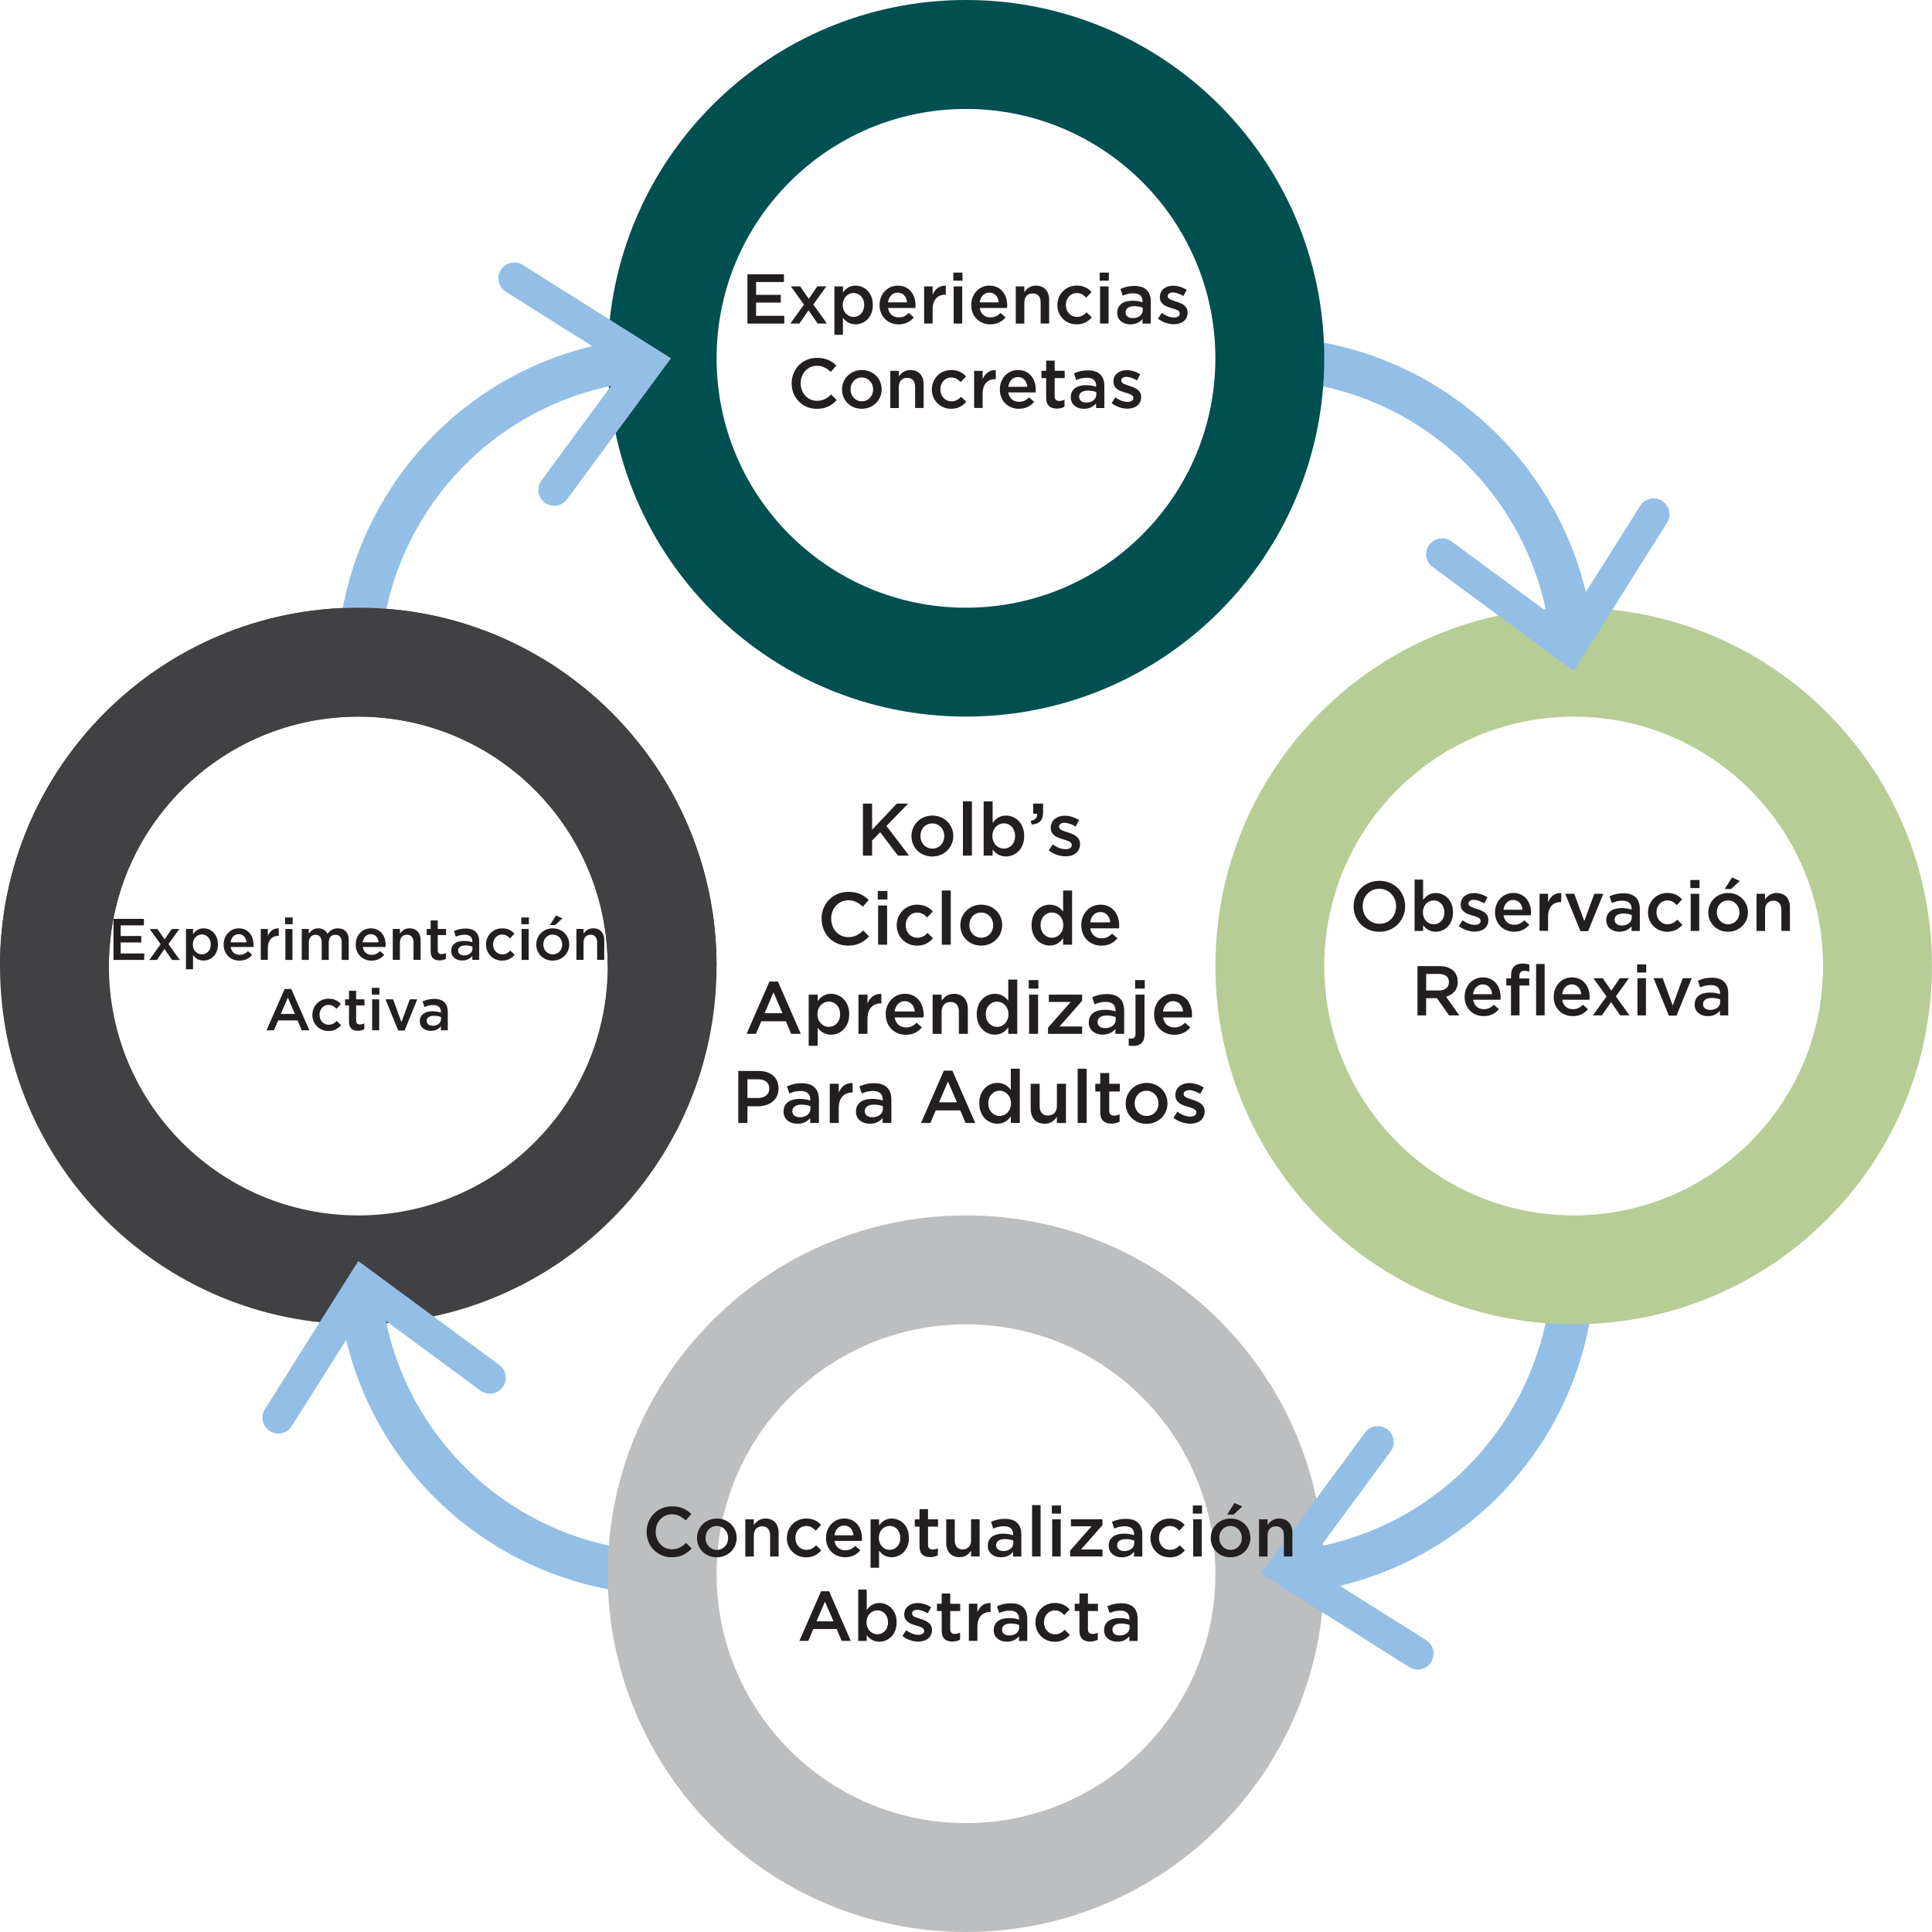 <svg viewBox="0 0 494.27 494.27" xmlns="http://www.w3.org/2000/svg"><path d="m91.66 155.47c-50.62 0-91.66 41.04-91.66 91.66s41.04 91.67 91.66 91.67 91.66-41.04 91.66-91.67-41.04-91.66-91.66-91.66zm0 155.47c-35.24 0-63.8-28.57-63.8-63.8s28.57-63.8 63.8-63.8 63.8 28.57 63.8 63.8-28.57 63.8-63.8 63.8z" fill="#414042"/><path d="m171.67 408.1c-43.71 0-80.24-32.71-84.99-76.08l10.93-1.2c4.13 37.79 35.97 66.28 74.06 66.28z" fill="#93bfe6"/><path d="m69.03 366.13c1.9 1.2 4.42.63 5.62-1.27l19.22-30.51 29.03 21.4c1.81 1.34 4.36.95 5.7-.86 1.33-1.81.95-4.36-.86-5.69l-36.08-26.59-23.89 37.91c-1.2 1.9-.63 4.42 1.27 5.62z" fill="#93bfe6"/><path d="m247.13 310.94c-50.63 0-91.66 41.04-91.66 91.66s41.04 91.67 91.66 91.67 91.66-41.04 91.66-91.67-41.04-91.66-91.66-91.66zm0 155.47c-35.24 0-63.8-28.57-63.8-63.8s28.57-63.8 63.8-63.8 63.8 28.57 63.8 63.8-28.57 63.8-63.8 63.8z" fill="#bcbec0"/><path d="m332.02 407.59-1.2-10.94c37.79-4.13 66.28-35.97 66.28-74.05h11c0 43.71-32.71 80.24-76.08 84.99z" fill="#93bfe6"/><path d="m366.13 425.23c1.2-1.9.63-4.42-1.27-5.62l-30.51-19.22 21.4-29.03c1.34-1.81.95-4.36-.86-5.7-1.81-1.33-4.36-.95-5.69.86l-26.59 36.08 37.91 23.89c1.9 1.2 4.42.63 5.62-1.27z" fill="#93bfe6"/><path d="m402.6 155.47c-50.63 0-91.66 41.04-91.66 91.66s41.04 91.67 91.66 91.67 91.66-41.04 91.66-91.67-41.04-91.66-91.66-91.66zm0 155.47c-35.24 0-63.8-28.57-63.8-63.8s28.57-63.8 63.8-63.8 63.8 28.57 63.8 63.8-28.57 63.8-63.8 63.8z" fill="#b6cd95"/><path d="m396.66 163.45c-4.13-37.79-35.97-66.28-74.05-66.28v-11c43.71 0 80.24 32.71 84.99 76.08z" fill="#93bfe6"/><path d="m425.23 128.14c-1.9-1.2-4.42-.63-5.62 1.27l-19.22 30.51-29.03-21.4c-1.81-1.34-4.36-.95-5.7.86-1.33 1.81-.95 4.36.86 5.69l36.08 26.59 23.89-37.91c1.2-1.9.63-4.42-1.27-5.62z" fill="#93bfe6"/><path d="m247.13 0c-50.63 0-91.66 41.04-91.66 91.66s41.04 91.67 91.66 91.67 91.66-41.04 91.66-91.67-41.03-91.66-91.66-91.66zm0 155.47c-35.24 0-63.8-28.57-63.8-63.8s28.57-63.8 63.8-63.8 63.8 28.57 63.8 63.8-28.57 63.8-63.8 63.8z" fill="#004f51"/><path d="m97.17 171.67h-11c0-43.71 32.71-80.24 76.08-84.99l1.2 10.93c-37.79 4.13-66.28 35.97-66.28 74.06z" fill="#93bfe6"/><path d="m128.14 69.03c-1.2 1.9-.63 4.42 1.27 5.62l30.51 19.22-21.4 29.03c-1.34 1.81-.95 4.36.86 5.7 1.81 1.33 4.36.95 5.69-.86l26.59-36.08-37.91-23.89c-1.9-1.2-4.42-.63-5.62 1.27z" fill="#93bfe6"/><path d="m91.66 183.33c35.24 0 63.8 28.57 63.8 63.8h27.86c0-50.63-41.04-91.66-91.66-91.66s-91.66 41.04-91.66 91.66h27.86c0-35.24 28.57-63.8 63.8-63.8z" fill="#414042"/><g fill="#231f20"><path d="m220.77 205.59h2.34v6.69l6.33-6.69h2.89l-5.55 5.72 5.79 7.58h-2.85l-4.54-5.98-2.07 2.13v3.86h-2.34v-13.3z"/><path d="m233.18 213.93v-.04c0-2.87 2.28-5.24 5.36-5.24s5.34 2.34 5.34 5.21v.04c0 2.85-2.28 5.22-5.38 5.22s-5.32-2.34-5.32-5.19zm8.4 0v-.04c0-1.77-1.27-3.23-3.08-3.23s-3.02 1.44-3.02 3.19v.04c0 1.75 1.27 3.21 3.06 3.21s3.04-1.44 3.04-3.17z"/><path d="m246.35 205.02h2.3v13.87h-2.3z"/><path d="m253.95 217.33v1.56h-2.3v-13.87h2.3v5.51c.74-1.04 1.79-1.88 3.42-1.88 2.36 0 4.65 1.86 4.65 5.21v.04c0 3.32-2.28 5.21-4.65 5.21-1.67 0-2.72-.84-3.42-1.77zm5.74-3.44v-.04c0-1.94-1.31-3.21-2.87-3.21s-2.93 1.29-2.93 3.21v.04c0 1.92 1.37 3.21 2.93 3.21s2.87-1.23 2.87-3.21z"/><path d="m263.69 209.98c1.16-.21 1.71-.8 1.63-1.79h-.99v-2.6h2.53v2.22c0 2.11-1.01 3-2.92 3.15l-.25-.99z"/><path d="m268.31 217.58 1.03-1.56c1.1.82 2.26 1.23 3.29 1.23s1.56-.42 1.56-1.08v-.04c0-.78-1.06-1.04-2.24-1.41-1.48-.42-3.13-1.03-3.13-2.94v-.04c0-1.9 1.58-3.06 3.57-3.06 1.25 0 2.62.44 3.69 1.14l-.91 1.63c-.97-.59-2-.95-2.83-.95-.89 0-1.41.42-1.41.99v.04c0 .74 1.08 1.04 2.26 1.42 1.46.46 3.12 1.12 3.12 2.93v.04c0 2.11-1.63 3.15-3.72 3.15-1.42 0-3-.51-4.25-1.5z"/><path d="m210.18 235.08v-.04c0-3.78 2.83-6.88 6.86-6.88 2.45 0 3.93.85 5.21 2.07l-1.5 1.73c-1.06-.99-2.2-1.65-3.72-1.65-2.53 0-4.39 2.09-4.39 4.69v.04c0 2.6 1.84 4.71 4.39 4.71 1.63 0 2.68-.65 3.82-1.71l1.5 1.52c-1.39 1.44-2.91 2.36-5.4 2.36-3.88 0-6.76-3.02-6.76-6.84z"/><path d="m224.56 227.94h2.47v2.18h-2.47zm.09 3.72h2.3v10.03h-2.3z"/><path d="m229.41 236.73v-.04c0-2.85 2.2-5.24 5.22-5.24 1.88 0 3.06.7 4.01 1.73l-1.44 1.54c-.7-.74-1.44-1.25-2.58-1.25-1.67 0-2.91 1.44-2.91 3.19v.04c0 1.79 1.23 3.21 3 3.21 1.08 0 1.88-.49 2.6-1.23l1.39 1.37c-.99 1.1-2.15 1.88-4.1 1.88-2.98 0-5.19-2.34-5.19-5.19z"/><path d="m240.94 227.82h2.3v13.87h-2.3z"/><path d="m245.69 236.73v-.04c0-2.87 2.28-5.24 5.36-5.24s5.34 2.34 5.34 5.21v.04c0 2.85-2.28 5.22-5.38 5.22s-5.32-2.34-5.32-5.19zm8.4 0v-.04c0-1.77-1.27-3.23-3.08-3.23s-3.02 1.44-3.02 3.19v.04c0 1.75 1.27 3.21 3.06 3.21s3.04-1.44 3.04-3.17z"/><path d="m263.91 236.7v-.04c0-3.32 2.26-5.21 4.65-5.21 1.65 0 2.7.82 3.42 1.77v-5.4h2.3v13.87h-2.3v-1.67c-.74 1.04-1.79 1.88-3.42 1.88-2.36 0-4.65-1.88-4.65-5.21zm8.11 0v-.04c0-1.94-1.37-3.21-2.91-3.21s-2.89 1.22-2.89 3.21v.04c0 1.94 1.33 3.21 2.89 3.21s2.91-1.29 2.91-3.21z"/><path d="m276.62 236.71v-.04c0-2.87 2.03-5.22 4.9-5.22 3.19 0 4.81 2.51 4.81 5.4 0 .21-.02.42-.04.65h-7.37c.25 1.63 1.41 2.55 2.89 2.55 1.12 0 1.92-.42 2.72-1.2l1.35 1.2c-.95 1.14-2.26 1.88-4.1 1.88-2.91 0-5.15-2.11-5.15-5.21zm7.43-.74c-.15-1.48-1.03-2.64-2.54-2.64-1.41 0-2.39 1.08-2.6 2.64h5.15z"/><path d="m196.85 251.1h2.17l5.85 13.39h-2.47l-1.35-3.21h-6.29l-1.37 3.21h-2.39zm3.34 8.11-2.3-5.32-2.28 5.32z"/><path d="m206.89 254.46h2.3v1.67c.74-1.04 1.79-1.88 3.42-1.88 2.36 0 4.65 1.86 4.65 5.21v.04c0 3.32-2.28 5.21-4.65 5.21-1.67 0-2.72-.84-3.42-1.77v4.6h-2.3v-13.07zm8.04 5.03v-.04c0-1.94-1.31-3.21-2.87-3.21s-2.93 1.29-2.93 3.21v.04c0 1.92 1.37 3.21 2.93 3.21s2.87-1.23 2.87-3.21z"/><path d="m219.63 254.46h2.3v2.26c.63-1.5 1.79-2.53 3.55-2.45v2.43h-.13c-2.01 0-3.42 1.31-3.42 3.97v3.82h-2.3z"/><path d="m226.59 259.51v-.04c0-2.87 2.03-5.22 4.9-5.22 3.19 0 4.81 2.51 4.81 5.4 0 .21-.02.42-.04.65h-7.37c.25 1.63 1.41 2.55 2.89 2.55 1.12 0 1.92-.42 2.72-1.2l1.35 1.2c-.95 1.14-2.26 1.88-4.1 1.88-2.91 0-5.15-2.11-5.15-5.21zm7.43-.74c-.15-1.48-1.03-2.64-2.55-2.64-1.41 0-2.39 1.08-2.6 2.64z"/><path d="m238.61 254.46h2.3v1.54c.65-.93 1.58-1.75 3.13-1.75 2.26 0 3.57 1.52 3.57 3.84v6.4h-2.3v-5.7c0-1.56-.78-2.45-2.15-2.45s-2.26.93-2.26 2.49v5.66h-2.3v-10.03z"/><path d="m249.88 259.5v-.04c0-3.32 2.26-5.21 4.65-5.21 1.65 0 2.7.82 3.42 1.77v-5.4h2.3v13.87h-2.3v-1.67c-.74 1.04-1.79 1.88-3.42 1.88-2.36 0-4.65-1.88-4.65-5.21zm8.11 0v-.04c0-1.94-1.37-3.21-2.91-3.21s-2.89 1.22-2.89 3.21v.04c0 1.94 1.33 3.21 2.89 3.21s2.91-1.29 2.91-3.21z"/><path d="m263.18 250.74h2.47v2.18h-2.47zm.1 3.72h2.3v10.03h-2.3z"/><path d="m268.12 262.91 5.79-6.57h-5.58v-1.88h8.51v1.58l-5.79 6.57h5.79v1.88h-8.72z"/><path d="m278.55 261.6v-.04c0-2.17 1.69-3.23 4.14-3.23 1.12 0 1.92.17 2.7.42v-.25c0-1.42-.87-2.19-2.49-2.19-1.12 0-1.96.25-2.87.63l-.61-1.8c1.1-.49 2.19-.82 3.78-.82 1.5 0 2.62.4 3.32 1.12.74.72 1.08 1.79 1.08 3.1v5.95h-2.24v-1.25c-.68.82-1.73 1.46-3.27 1.46-1.88 0-3.55-1.08-3.55-3.1zm6.88-.72v-.68c-.59-.23-1.37-.4-2.28-.4-1.48 0-2.36.63-2.36 1.67v.04c0 .97.85 1.52 1.96 1.52 1.52 0 2.68-.87 2.68-2.15z"/><path d="m288.77 267.49v-1.84c.23.04.44.06.65.06.65 0 1.08-.34 1.08-1.22v-10.03h2.3v10.16c0 2.03-1.04 2.96-2.91 2.96-.46 0-.76-.04-1.12-.1zm1.63-16.76h2.47v2.18h-2.47z"/><path d="m295.25 259.51v-.04c0-2.87 2.03-5.22 4.9-5.22 3.19 0 4.81 2.51 4.81 5.4 0 .21-.02.42-.04.65h-7.37c.25 1.63 1.41 2.55 2.89 2.55 1.12 0 1.92-.42 2.72-1.2l1.35 1.2c-.95 1.14-2.26 1.88-4.1 1.88-2.91 0-5.15-2.11-5.15-5.21zm7.43-.74c-.15-1.48-1.03-2.64-2.54-2.64-1.41 0-2.39 1.08-2.6 2.64h5.15z"/><path d="m188.89 273.99h5.24c3.12 0 5.05 1.77 5.05 4.45v.04c0 2.98-2.39 4.54-5.32 4.54h-2.64v4.27h-2.34v-13.3zm5.05 6.92c1.77 0 2.87-.99 2.87-2.38v-.04c0-1.56-1.12-2.37-2.87-2.37h-2.72v4.79z"/><path d="m200.46 284.4v-.04c0-2.17 1.69-3.23 4.14-3.23 1.12 0 1.92.17 2.7.42v-.25c0-1.42-.87-2.19-2.49-2.19-1.12 0-1.96.25-2.87.63l-.61-1.8c1.1-.49 2.18-.82 3.78-.82 1.5 0 2.62.4 3.32 1.12.74.72 1.08 1.79 1.08 3.1v5.95h-2.24v-1.25c-.68.82-1.73 1.46-3.27 1.46-1.88 0-3.55-1.08-3.55-3.1zm6.88-.72v-.68c-.59-.23-1.37-.4-2.28-.4-1.48 0-2.36.63-2.36 1.67v.04c0 .97.85 1.52 1.96 1.52 1.52 0 2.68-.87 2.68-2.15z"/><path d="m212.28 277.26h2.3v2.26c.63-1.5 1.79-2.53 3.55-2.45v2.43h-.13c-2.01 0-3.42 1.31-3.42 3.97v3.82h-2.3z"/><path d="m218.99 284.4v-.04c0-2.17 1.69-3.23 4.14-3.23 1.12 0 1.92.17 2.7.42v-.25c0-1.42-.87-2.19-2.49-2.19-1.12 0-1.96.25-2.87.63l-.61-1.8c1.1-.49 2.18-.82 3.78-.82 1.5 0 2.62.4 3.32 1.12.74.72 1.08 1.79 1.08 3.1v5.95h-2.24v-1.25c-.68.82-1.73 1.46-3.27 1.46-1.88 0-3.55-1.08-3.55-3.1zm6.88-.72v-.68c-.59-.23-1.37-.4-2.28-.4-1.48 0-2.36.63-2.36 1.67v.04c0 .97.85 1.52 1.96 1.52 1.52 0 2.68-.87 2.68-2.15z"/><path d="m241.48 273.9h2.17l5.85 13.39h-2.47l-1.35-3.21h-6.29l-1.37 3.21h-2.39zm3.34 8.11-2.3-5.32-2.28 5.32z"/><path d="m250.53 282.29v-.04c0-3.32 2.26-5.21 4.65-5.21 1.65 0 2.7.82 3.42 1.77v-5.4h2.3v13.87h-2.3v-1.67c-.74 1.04-1.79 1.88-3.42 1.88-2.36 0-4.65-1.88-4.65-5.21zm8.11 0v-.04c0-1.94-1.37-3.21-2.91-3.21s-2.89 1.22-2.89 3.21v.04c0 1.94 1.33 3.21 2.89 3.21s2.91-1.29 2.91-3.21z"/><path d="m263.68 283.64v-6.38h2.3v5.7c0 1.56.78 2.43 2.15 2.43s2.26-.91 2.26-2.47v-5.66h2.32v10.03h-2.32v-1.56c-.65.95-1.58 1.77-3.13 1.77-2.26 0-3.57-1.52-3.57-3.86z"/><path d="m275.7 273.42h2.3v13.87h-2.3z"/><path d="m281.48 284.52v-5.28h-1.27v-1.98h1.27v-2.75h2.3v2.75h2.7v1.98h-2.7v4.92c0 .89.46 1.25 1.23 1.25.51 0 .97-.11 1.42-.34v1.88c-.57.32-1.2.51-2.07.51-1.69 0-2.89-.74-2.89-2.94z"/><path d="m287.98 282.33v-.04c0-2.87 2.28-5.24 5.36-5.24s5.34 2.34 5.34 5.21v.04c0 2.85-2.28 5.22-5.38 5.22s-5.32-2.34-5.32-5.19zm8.4 0v-.04c0-1.77-1.27-3.23-3.08-3.23s-3.02 1.44-3.02 3.19v.04c0 1.75 1.27 3.21 3.06 3.21s3.04-1.44 3.04-3.17z"/><path d="m300.19 285.98 1.03-1.56c1.1.82 2.26 1.23 3.29 1.23s1.56-.42 1.56-1.08v-.04c0-.78-1.06-1.04-2.24-1.41-1.48-.42-3.13-1.03-3.13-2.94v-.04c0-1.9 1.58-3.06 3.57-3.06 1.25 0 2.62.44 3.69 1.14l-.91 1.63c-.97-.59-1.99-.95-2.83-.95-.89 0-1.41.42-1.41.99v.04c0 .74 1.08 1.04 2.26 1.42 1.46.46 3.12 1.12 3.12 2.93v.04c0 2.11-1.63 3.15-3.72 3.15-1.42 0-3-.51-4.25-1.5z"/><path d="m191.22 70.17h9.34v1.98h-7.13v3.28h6.32v1.98h-6.32v3.39h7.22v1.98h-9.43v-12.6z"/><path d="m206.9 76.45 2.2-3.19h2.32l-3.35 4.65 3.49 4.86h-2.38l-2.34-3.39-2.32 3.39h-2.32l3.48-4.84-3.35-4.66h2.38l2.2 3.19z"/><path d="m213.47 73.27h2.18v1.58c.7-.99 1.69-1.78 3.24-1.78 2.23 0 4.41 1.76 4.41 4.93v.04c0 3.15-2.16 4.93-4.41 4.93-1.58 0-2.57-.79-3.24-1.67v4.36h-2.18zm7.62 4.77v-.04c0-1.84-1.24-3.04-2.72-3.04s-2.77 1.22-2.77 3.04v.04c0 1.82 1.3 3.04 2.77 3.04s2.72-1.17 2.72-3.04z"/><path d="m225.02 78.06v-.04c0-2.72 1.93-4.95 4.65-4.95 3.02 0 4.56 2.38 4.56 5.11 0 .2-.02.4-.04.61h-6.99c.23 1.55 1.33 2.41 2.74 2.41 1.06 0 1.82-.4 2.57-1.13l1.28 1.13c-.9 1.08-2.14 1.78-3.89 1.78-2.75 0-4.88-2-4.88-4.93zm7.04-.7c-.14-1.4-.97-2.5-2.41-2.5-1.33 0-2.27 1.03-2.47 2.5z"/><path d="m236.42 73.27h2.18v2.14c.59-1.42 1.69-2.39 3.37-2.32v2.3h-.13c-1.91 0-3.24 1.24-3.24 3.76v3.62h-2.18v-9.51z"/><path d="m243.89 69.74h2.34v2.07h-2.34zm.09 3.53h2.18v9.51h-2.18z"/><path d="m248.48 78.06v-.04c0-2.72 1.93-4.95 4.64-4.95 3.03 0 4.56 2.38 4.56 5.11 0 .2-.02.4-.04.61h-6.99c.23 1.55 1.33 2.41 2.74 2.41 1.06 0 1.82-.4 2.58-1.13l1.28 1.13c-.9 1.08-2.14 1.78-3.89 1.78-2.75 0-4.88-2-4.88-4.93zm7.04-.7c-.14-1.4-.97-2.5-2.41-2.5-1.33 0-2.27 1.03-2.47 2.5z"/><path d="m259.87 73.27h2.18v1.46c.61-.88 1.49-1.66 2.97-1.66 2.14 0 3.39 1.44 3.39 3.64v6.07h-2.18v-5.4c0-1.48-.74-2.32-2.04-2.32s-2.14.88-2.14 2.36v5.37h-2.18v-9.51z"/><path d="m270.51 78.07v-.04c0-2.7 2.09-4.97 4.95-4.97 1.78 0 2.9.67 3.8 1.64l-1.37 1.46c-.67-.7-1.37-1.19-2.45-1.19-1.58 0-2.75 1.37-2.75 3.02v.04c0 1.69 1.17 3.04 2.84 3.04 1.03 0 1.78-.47 2.47-1.17l1.31 1.3c-.94 1.04-2.03 1.78-3.89 1.78-2.83 0-4.92-2.21-4.92-4.92z"/><path d="m281.34 69.74h2.34v2.07h-2.34zm.09 3.53h2.18v9.51h-2.18z"/><path d="m285.83 80.04v-.04c0-2.05 1.6-3.06 3.92-3.06 1.06 0 1.82.16 2.56.4v-.23c0-1.35-.83-2.07-2.36-2.07-1.06 0-1.85.23-2.72.59l-.58-1.71c1.04-.47 2.07-.77 3.58-.77 1.42 0 2.49.38 3.15 1.06.7.68 1.03 1.69 1.03 2.94v5.64h-2.12v-1.19c-.65.77-1.64 1.39-3.1 1.39-1.78 0-3.37-1.03-3.37-2.94zm6.52-.68v-.65c-.56-.22-1.3-.38-2.16-.38-1.4 0-2.23.59-2.23 1.58v.04c0 .92.81 1.44 1.85 1.44 1.44 0 2.54-.83 2.54-2.03z"/><path d="m296.25 81.53.97-1.48c1.04.77 2.14 1.17 3.12 1.17s1.48-.4 1.48-1.03v-.04c0-.74-1.01-.99-2.12-1.33-1.4-.4-2.97-.97-2.97-2.79v-.04c0-1.8 1.49-2.9 3.38-2.9 1.19 0 2.48.41 3.49 1.08l-.86 1.55c-.92-.56-1.89-.9-2.68-.9-.85 0-1.33.4-1.33.94v.04c0 .7 1.03.99 2.14 1.35 1.39.43 2.95 1.06 2.95 2.77v.04c0 2-1.55 2.99-3.53 2.99-1.35 0-2.84-.49-4.03-1.42z"/><path d="m202.53 98.11v-.04c0-3.58 2.68-6.52 6.5-6.52 2.32 0 3.73.81 4.93 1.96l-1.42 1.64c-1.01-.94-2.09-1.57-3.53-1.57-2.4 0-4.16 1.98-4.16 4.45v.04c0 2.47 1.75 4.47 4.16 4.47 1.55 0 2.54-.61 3.62-1.62l1.42 1.44c-1.31 1.37-2.75 2.23-5.11 2.23-3.67 0-6.41-2.86-6.41-6.48z"/><path d="m215.42 99.67v-.04c0-2.72 2.16-4.97 5.08-4.97s5.06 2.21 5.06 4.93v.04c0 2.7-2.16 4.95-5.1 4.95s-5.04-2.21-5.04-4.92zm7.96 0v-.04c0-1.67-1.21-3.06-2.92-3.06s-2.86 1.37-2.86 3.02v.04c0 1.66 1.21 3.04 2.9 3.04s2.88-1.37 2.88-3.01z"/><path d="m227.77 94.87h2.18v1.46c.61-.88 1.49-1.66 2.97-1.66 2.14 0 3.38 1.44 3.38 3.64v6.07h-2.18v-5.4c0-1.48-.74-2.32-2.03-2.32s-2.14.88-2.14 2.36v5.37h-2.18v-9.51z"/><path d="m238.4 99.67v-.04c0-2.7 2.09-4.97 4.95-4.97 1.78 0 2.9.67 3.8 1.64l-1.37 1.46c-.67-.7-1.37-1.19-2.45-1.19-1.58 0-2.75 1.37-2.75 3.02v.04c0 1.69 1.17 3.04 2.84 3.04 1.03 0 1.78-.47 2.47-1.17l1.31 1.3c-.94 1.04-2.04 1.78-3.89 1.78-2.83 0-4.92-2.21-4.92-4.92z"/><path d="m249.21 94.87h2.18v2.14c.59-1.42 1.69-2.39 3.37-2.32v2.3h-.13c-1.91 0-3.24 1.24-3.24 3.76v3.62h-2.18v-9.51z"/><path d="m255.79 99.66v-.04c0-2.72 1.93-4.95 4.64-4.95 3.03 0 4.56 2.38 4.56 5.11 0 .2-.02.4-.04.61h-6.99c.23 1.55 1.33 2.41 2.74 2.41 1.06 0 1.82-.4 2.58-1.13l1.28 1.13c-.9 1.08-2.14 1.78-3.89 1.78-2.75 0-4.88-2-4.88-4.93zm7.04-.7c-.14-1.4-.97-2.5-2.41-2.5-1.33 0-2.27 1.03-2.47 2.5z"/><path d="m267.64 101.74v-5.01h-1.21v-1.87h1.21v-2.61h2.18v2.61h2.56v1.87h-2.56v4.66c0 .85.43 1.19 1.17 1.19.49 0 .92-.11 1.35-.32v1.78c-.54.31-1.13.49-1.96.49-1.6 0-2.74-.7-2.74-2.79z"/><path d="m273.95 101.64v-.04c0-2.05 1.6-3.06 3.92-3.06 1.06 0 1.82.16 2.56.4v-.23c0-1.35-.83-2.07-2.36-2.07-1.06 0-1.85.23-2.72.59l-.58-1.71c1.04-.47 2.07-.77 3.58-.77 1.42 0 2.49.38 3.15 1.06.7.68 1.03 1.69 1.03 2.94v5.64h-2.12v-1.19c-.65.77-1.64 1.39-3.1 1.39-1.78 0-3.37-1.03-3.37-2.94zm6.52-.68v-.65c-.56-.22-1.3-.38-2.16-.38-1.4 0-2.23.59-2.23 1.58v.04c0 .92.81 1.44 1.85 1.44 1.44 0 2.54-.83 2.54-2.03z"/><path d="m284.38 103.13.97-1.48c1.04.77 2.14 1.17 3.12 1.17s1.48-.4 1.48-1.03v-.04c0-.74-1.01-.99-2.12-1.33-1.4-.4-2.97-.97-2.97-2.79v-.04c0-1.8 1.49-2.9 3.38-2.9 1.19 0 2.48.41 3.49 1.08l-.86 1.55c-.92-.56-1.89-.9-2.68-.9-.85 0-1.33.4-1.33.94v.04c0 .7 1.03.99 2.14 1.35 1.39.43 2.95 1.06 2.95 2.77v.04c0 2-1.55 2.99-3.53 2.99-1.35 0-2.84-.49-4.03-1.42z"/><path d="m346.3 231.9v-.04c0-3.55 2.74-6.52 6.61-6.52s6.57 2.94 6.57 6.48v.04c0 3.55-2.74 6.52-6.61 6.52s-6.57-2.94-6.57-6.48zm10.86 0v-.04c0-2.45-1.78-4.48-4.29-4.48s-4.25 2-4.25 4.45v.04c0 2.45 1.78 4.47 4.29 4.47s4.25-1.98 4.25-4.43z"/><path d="m364.08 236.69v1.48h-2.18v-13.14h2.18v5.22c.7-.99 1.69-1.78 3.24-1.78 2.23 0 4.41 1.76 4.41 4.93v.04c0 3.15-2.16 4.93-4.41 4.93-1.58 0-2.58-.79-3.24-1.67zm5.44-3.26v-.04c0-1.84-1.24-3.04-2.72-3.04s-2.77 1.22-2.77 3.04v.04c0 1.82 1.3 3.04 2.77 3.04s2.72-1.17 2.72-3.04z"/><path d="m373.21 236.92.97-1.48c1.04.77 2.14 1.17 3.12 1.17s1.48-.4 1.48-1.03v-.04c0-.74-1.01-.99-2.12-1.33-1.4-.4-2.97-.97-2.97-2.79v-.04c0-1.8 1.49-2.9 3.38-2.9 1.19 0 2.49.41 3.49 1.08l-.86 1.55c-.92-.56-1.89-.9-2.68-.9-.85 0-1.33.4-1.33.94v.04c0 .7 1.03.99 2.14 1.35 1.39.43 2.95 1.06 2.95 2.77v.04c0 2-1.55 2.99-3.53 2.99-1.35 0-2.84-.49-4.03-1.42z"/><path d="m382.48 233.44v-.04c0-2.72 1.93-4.95 4.65-4.95 3.03 0 4.56 2.38 4.56 5.11 0 .2-.02.4-.04.61h-6.99c.23 1.55 1.33 2.41 2.74 2.41 1.06 0 1.82-.4 2.57-1.13l1.28 1.13c-.9 1.08-2.14 1.78-3.89 1.78-2.75 0-4.88-2-4.88-4.93zm7.04-.7c-.14-1.4-.97-2.5-2.41-2.5-1.33 0-2.27 1.03-2.47 2.5z"/><path d="m393.87 228.65h2.18v2.14c.59-1.42 1.69-2.39 3.37-2.32v2.3h-.13c-1.91 0-3.24 1.24-3.24 3.76v3.62h-2.18v-9.51z"/><path d="m400.41 228.65h2.34l2.56 6.99 2.58-6.99h2.29l-3.89 9.58h-1.96l-3.91-9.58z"/><path d="m410.94 235.42v-.04c0-2.05 1.6-3.06 3.92-3.06 1.06 0 1.82.16 2.56.4v-.23c0-1.35-.83-2.07-2.36-2.07-1.06 0-1.85.23-2.72.59l-.58-1.71c1.04-.47 2.07-.77 3.58-.77 1.42 0 2.49.38 3.15 1.06.7.68 1.03 1.69 1.03 2.94v5.64h-2.12v-1.19c-.65.77-1.64 1.39-3.1 1.39-1.78 0-3.37-1.03-3.37-2.94zm6.52-.68v-.65c-.56-.22-1.3-.38-2.16-.38-1.4 0-2.23.59-2.23 1.58v.04c0 .92.81 1.44 1.85 1.44 1.44 0 2.54-.83 2.54-2.03z"/><path d="m421.61 233.46v-.04c0-2.7 2.09-4.97 4.95-4.97 1.78 0 2.9.67 3.8 1.64l-1.37 1.46c-.67-.7-1.37-1.19-2.45-1.19-1.58 0-2.75 1.37-2.75 3.02v.04c0 1.69 1.17 3.04 2.85 3.04 1.03 0 1.78-.47 2.47-1.17l1.31 1.3c-.94 1.04-2.04 1.78-3.89 1.78-2.83 0-4.92-2.21-4.92-4.92z"/><path d="m432.45 225.13h2.34v2.07h-2.34zm.09 3.53h2.18v9.51h-2.18z"/><path d="m437.04 233.46v-.04c0-2.72 2.16-4.97 5.08-4.97s5.06 2.21 5.06 4.93v.04c0 2.7-2.16 4.95-5.1 4.95s-5.04-2.21-5.04-4.92zm7.96 0v-.04c0-1.67-1.21-3.06-2.92-3.06s-2.86 1.37-2.86 3.02v.04c0 1.66 1.21 3.04 2.9 3.04s2.88-1.37 2.88-3.01zm-1.89-8.97 1.98.88-2.21 2.07h-1.64z"/><path d="m449.38 228.65h2.18v1.46c.61-.88 1.5-1.66 2.97-1.66 2.14 0 3.39 1.44 3.39 3.64v6.07h-2.18v-5.4c0-1.48-.74-2.32-2.04-2.32s-2.14.88-2.14 2.36v5.37h-2.18v-9.51z"/><path d="m362.64 247.16h5.62c1.58 0 2.83.47 3.64 1.26.67.68 1.04 1.62 1.04 2.72v.04c0 2.07-1.24 3.31-2.99 3.82l3.4 4.77h-2.63l-3.1-4.39h-2.77v4.39h-2.21v-12.6zm5.46 6.25c1.58 0 2.59-.83 2.59-2.11v-.04c0-1.35-.97-2.09-2.61-2.09h-3.22v4.23h3.24z"/><path d="m374.7 255.04v-.04c0-2.72 1.93-4.95 4.65-4.95 3.03 0 4.56 2.38 4.56 5.11 0 .2-.02.4-.04.61h-6.99c.23 1.55 1.33 2.41 2.74 2.41 1.06 0 1.82-.4 2.57-1.13l1.28 1.13c-.9 1.08-2.14 1.78-3.89 1.78-2.75 0-4.88-2-4.88-4.93zm7.04-.7c-.14-1.4-.97-2.5-2.41-2.5-1.33 0-2.27 1.03-2.47 2.5z"/><path d="m386.58 252.13h-1.21v-1.82h1.21v-.7c0-1.04.27-1.84.77-2.34s1.21-.76 2.14-.76c.76 0 1.28.11 1.76.25v1.84c-.43-.14-.81-.23-1.28-.23-.83 0-1.26.45-1.26 1.44v.52h2.52v1.8h-2.49v7.63h-2.18v-7.63zm6.41-5.51h2.18v13.14h-2.18z"/><path d="m397.49 255.04v-.04c0-2.72 1.93-4.95 4.64-4.95 3.03 0 4.56 2.38 4.56 5.11 0 .2-.02.4-.04.61h-6.99c.23 1.55 1.33 2.41 2.74 2.41 1.06 0 1.82-.4 2.58-1.13l1.28 1.13c-.9 1.08-2.14 1.78-3.89 1.78-2.75 0-4.88-2-4.88-4.93zm7.04-.7c-.14-1.4-.97-2.5-2.41-2.5-1.33 0-2.27 1.03-2.47 2.5z"/><path d="m412.22 253.44 2.2-3.19h2.32l-3.35 4.65 3.49 4.86h-2.38l-2.34-3.39-2.32 3.39h-2.32l3.48-4.84-3.35-4.66h2.38l2.2 3.19z"/><path d="m418.82 246.73h2.34v2.07h-2.34zm.09 3.53h2.18v9.51h-2.18z"/><path d="m423.03 250.25h2.34l2.56 6.99 2.58-6.99h2.29l-3.89 9.58h-1.96l-3.91-9.58z"/><path d="m433.56 257.02v-.04c0-2.05 1.6-3.06 3.92-3.06 1.06 0 1.82.16 2.56.4v-.23c0-1.35-.83-2.07-2.36-2.07-1.06 0-1.85.23-2.72.59l-.58-1.71c1.04-.47 2.07-.77 3.58-.77 1.42 0 2.49.38 3.15 1.06.7.68 1.03 1.69 1.03 2.94v5.64h-2.12v-1.19c-.65.77-1.64 1.39-3.1 1.39-1.78 0-3.37-1.03-3.37-2.94zm6.52-.68v-.65c-.56-.22-1.3-.38-2.16-.38-1.4 0-2.23.59-2.23 1.58v.04c0 .92.81 1.44 1.85 1.44 1.44 0 2.54-.83 2.54-2.03z"/><path d="m29.04 235.08h7.78v1.65h-5.94v2.73h5.26v1.65h-5.26v2.82h6.01v1.65h-7.86v-10.5z"/><path d="m42.11 240.32 1.83-2.65h1.94l-2.79 3.87 2.91 4.05h-1.98l-1.95-2.82-1.94 2.82h-1.93l2.89-4.03-2.79-3.88h1.98l1.83 2.65z"/><path d="m47.58 237.66h1.81v1.32c.58-.83 1.41-1.48 2.7-1.48 1.86 0 3.67 1.47 3.67 4.11v.03c0 2.62-1.8 4.11-3.67 4.11-1.32 0-2.15-.66-2.7-1.4v3.63h-1.81zm6.34 3.97v-.03c0-1.53-1.04-2.54-2.27-2.54s-2.31 1.02-2.31 2.54v.03c0 1.52 1.08 2.53 2.31 2.53s2.27-.97 2.27-2.53z"/><path d="m57.21 241.65v-.03c0-2.26 1.6-4.12 3.87-4.12 2.52 0 3.79 1.98 3.79 4.26 0 .17-.02.33-.03.51h-5.82c.19 1.29 1.11 2.01 2.28 2.01.88 0 1.52-.33 2.15-.94l1.06.94c-.75.9-1.79 1.49-3.24 1.49-2.29 0-4.06-1.67-4.06-4.11zm5.86-.58c-.12-1.17-.81-2.08-2.01-2.08-1.11 0-1.89.85-2.06 2.08h4.06z"/><path d="m66.71 237.66h1.81v1.78c.49-1.19 1.41-2 2.8-1.94v1.92h-.1c-1.59 0-2.7 1.04-2.7 3.14v3.01h-1.81v-7.92z"/><path d="m72.93 234.72h1.95v1.72h-1.95zm.08 2.94h1.81v7.92h-1.81z"/><path d="m77.19 237.66h1.81v1.2c.51-.71 1.2-1.36 2.41-1.36 1.14 0 1.95.55 2.37 1.39.63-.84 1.47-1.39 2.67-1.39 1.72 0 2.77 1.09 2.77 3.03v5.05h-1.81v-4.5c0-1.26-.58-1.93-1.61-1.93s-1.69.69-1.69 1.96v4.47h-1.81v-4.51c0-1.23-.6-1.92-1.6-1.92s-1.69.75-1.69 1.96v4.47h-1.81v-7.92z"/><path d="m91 241.65v-.03c0-2.26 1.6-4.12 3.87-4.12 2.52 0 3.79 1.98 3.79 4.26 0 .17-.02.33-.03.51h-5.82c.2 1.29 1.11 2.01 2.28 2.01.88 0 1.51-.33 2.14-.94l1.07.94c-.75.9-1.79 1.49-3.24 1.49-2.29 0-4.06-1.67-4.06-4.11zm5.86-.58c-.12-1.17-.81-2.08-2.01-2.08-1.11 0-1.89.85-2.05 2.08z"/><path d="m100.5 237.66h1.82v1.21c.51-.74 1.25-1.38 2.47-1.38 1.79 0 2.82 1.2 2.82 3.03v5.05h-1.82v-4.5c0-1.23-.62-1.93-1.69-1.93s-1.79.73-1.79 1.96v4.47h-1.82v-7.92z"/><path d="m110.17 243.39v-4.17h-1v-1.56h1v-2.18h1.82v2.18h2.13v1.56h-2.13v3.88c0 .71.36.99.97.99.41 0 .76-.09 1.12-.27v1.48c-.45.25-.95.4-1.63.4-1.33 0-2.28-.58-2.28-2.32z"/><path d="m115.44 243.3v-.03c0-1.71 1.33-2.55 3.27-2.55.88 0 1.51.14 2.13.33v-.19c0-1.12-.69-1.73-1.96-1.73-.88 0-1.54.19-2.26.5l-.48-1.43c.87-.39 1.73-.65 2.99-.65 1.18 0 2.07.32 2.62.89.58.57.85 1.41.85 2.44v4.69h-1.77v-.99c-.54.64-1.37 1.15-2.58 1.15-1.49 0-2.8-.85-2.8-2.44zm5.43-.57v-.54c-.46-.18-1.08-.32-1.8-.32-1.17 0-1.86.5-1.86 1.32v.03c0 .77.67 1.2 1.54 1.2 1.2 0 2.12-.69 2.12-1.7z"/><path d="m124.33 241.67v-.03c0-2.25 1.74-4.14 4.12-4.14 1.48 0 2.42.55 3.17 1.36l-1.14 1.21c-.55-.58-1.14-.99-2.04-.99-1.32 0-2.29 1.14-2.29 2.52v.03c0 1.41.98 2.53 2.37 2.53.86 0 1.49-.39 2.05-.97l1.1 1.08c-.78.87-1.7 1.49-3.24 1.49-2.35 0-4.09-1.85-4.09-4.1z"/><path d="m133.36 234.72h1.95v1.72h-1.95zm.08 2.94h1.81v7.92h-1.81z"/><path d="m137.19 241.67v-.03c0-2.27 1.8-4.14 4.23-4.14s4.21 1.84 4.21 4.11v.03c0 2.25-1.8 4.12-4.24 4.12s-4.2-1.85-4.2-4.1zm6.63 0v-.03c0-1.4-1-2.55-2.43-2.55s-2.39 1.14-2.39 2.52v.03c0 1.38 1 2.53 2.42 2.53s2.4-1.14 2.4-2.5zm-1.58-7.47 1.65.74-1.85 1.72h-1.36z"/><path d="m147.48 237.66h1.82v1.21c.51-.74 1.25-1.38 2.47-1.38 1.79 0 2.82 1.2 2.82 3.03v5.05h-1.82v-4.5c0-1.23-.62-1.93-1.69-1.93s-1.79.73-1.79 1.96v4.47h-1.82v-7.92z"/><path d="m72.81 253.01h1.71l4.62 10.57h-1.95l-1.06-2.53h-4.96l-1.08 2.53h-1.89l4.62-10.57zm2.64 6.4-1.81-4.2-1.8 4.2z"/><path d="m79.92 259.67v-.03c0-2.25 1.74-4.14 4.12-4.14 1.49 0 2.42.55 3.17 1.36l-1.14 1.21c-.56-.58-1.14-.99-2.04-.99-1.32 0-2.29 1.14-2.29 2.52v.03c0 1.41.97 2.53 2.37 2.53.85 0 1.48-.39 2.05-.97l1.09 1.08c-.78.87-1.69 1.49-3.24 1.49-2.36 0-4.1-1.85-4.1-4.1z"/><path d="m89.29 261.39v-4.17h-1v-1.56h1v-2.18h1.82v2.18h2.13v1.56h-2.13v3.88c0 .71.36.99.97.99.41 0 .76-.09 1.12-.27v1.48c-.45.25-.95.4-1.63.4-1.33 0-2.28-.58-2.28-2.32z"/><path d="m95.12 252.72h1.95v1.72h-1.95zm.08 2.94h1.81v7.92h-1.81z"/><path d="m98.62 255.66h1.95l2.13 5.82 2.14-5.82h1.91l-3.24 7.98h-1.64z"/><path d="m107.4 261.3v-.03c0-1.71 1.33-2.55 3.27-2.55.88 0 1.51.14 2.13.33v-.19c0-1.12-.69-1.73-1.96-1.73-.88 0-1.54.19-2.26.5l-.48-1.43c.87-.39 1.73-.65 2.99-.65 1.18 0 2.07.32 2.62.89.58.57.85 1.41.85 2.44v4.69h-1.77v-.99c-.54.64-1.37 1.15-2.58 1.15-1.49 0-2.8-.85-2.8-2.44zm5.43-.57v-.54c-.46-.18-1.08-.32-1.8-.32-1.17 0-1.86.5-1.86 1.32v.03c0 .77.67 1.2 1.54 1.2 1.2 0 2.12-.69 2.12-1.7z"/><path d="m165.43 391.93v-.04c0-3.58 2.68-6.52 6.5-6.52 2.32 0 3.73.81 4.93 1.96l-1.42 1.64c-1.01-.94-2.09-1.57-3.53-1.57-2.4 0-4.16 1.98-4.16 4.45v.04c0 2.47 1.75 4.46 4.16 4.46 1.55 0 2.54-.61 3.62-1.62l1.42 1.44c-1.31 1.37-2.75 2.23-5.11 2.23-3.67 0-6.41-2.86-6.41-6.48z"/><path d="m178.32 393.5v-.04c0-2.72 2.16-4.97 5.08-4.97s5.06 2.21 5.06 4.93v.04c0 2.7-2.16 4.95-5.1 4.95s-5.04-2.21-5.04-4.92zm7.96 0v-.04c0-1.67-1.21-3.06-2.92-3.06s-2.86 1.37-2.86 3.03v.04c0 1.66 1.21 3.04 2.9 3.04s2.88-1.37 2.88-3.01z"/><path d="m190.67 388.69h2.18v1.46c.61-.88 1.49-1.66 2.97-1.66 2.14 0 3.38 1.44 3.38 3.64v6.07h-2.18v-5.4c0-1.48-.74-2.32-2.03-2.32s-2.14.88-2.14 2.36v5.37h-2.18v-9.51z"/><path d="m201.31 393.5v-.04c0-2.7 2.09-4.97 4.95-4.97 1.78 0 2.9.67 3.8 1.64l-1.37 1.46c-.67-.7-1.37-1.19-2.45-1.19-1.58 0-2.75 1.37-2.75 3.03v.04c0 1.69 1.17 3.04 2.84 3.04 1.03 0 1.78-.47 2.47-1.17l1.31 1.3c-.94 1.04-2.03 1.78-3.89 1.78-2.83 0-4.92-2.21-4.92-4.92z"/><path d="m211.32 393.48v-.04c0-2.72 1.93-4.95 4.65-4.95 3.02 0 4.56 2.38 4.56 5.11 0 .2-.02.4-.04.61h-6.99c.23 1.55 1.33 2.41 2.74 2.41 1.06 0 1.82-.4 2.57-1.13l1.28 1.13c-.9 1.08-2.14 1.78-3.89 1.78-2.75 0-4.88-2-4.88-4.93zm7.04-.7c-.14-1.4-.97-2.5-2.41-2.5-1.33 0-2.27 1.03-2.47 2.5z"/><path d="m222.71 388.69h2.18v1.58c.7-.99 1.69-1.78 3.24-1.78 2.23 0 4.41 1.76 4.41 4.93v.04c0 3.15-2.16 4.93-4.41 4.93-1.58 0-2.57-.79-3.24-1.67v4.36h-2.18zm7.62 4.77v-.04c0-1.84-1.24-3.04-2.72-3.04s-2.77 1.22-2.77 3.04v.04c0 1.82 1.3 3.04 2.77 3.04s2.72-1.17 2.72-3.04z"/><path d="m235.24 395.57v-5.01h-1.21v-1.87h1.21v-2.61h2.18v2.61h2.56v1.87h-2.56v4.66c0 .85.43 1.19 1.17 1.19.49 0 .92-.11 1.35-.32v1.78c-.54.31-1.13.49-1.96.49-1.6 0-2.74-.7-2.74-2.79z"/><path d="m242.08 394.74v-6.05h2.18v5.4c0 1.48.74 2.3 2.03 2.3s2.14-.86 2.14-2.34v-5.37h2.2v9.51h-2.2v-1.48c-.61.9-1.49 1.67-2.97 1.67-2.14 0-3.38-1.44-3.38-3.66z"/><path d="m252.71 395.46v-.04c0-2.05 1.6-3.06 3.92-3.06 1.06 0 1.82.16 2.56.4v-.23c0-1.35-.83-2.07-2.36-2.07-1.06 0-1.85.23-2.72.59l-.58-1.71c1.04-.47 2.07-.77 3.58-.77 1.42 0 2.48.38 3.15 1.06.7.68 1.03 1.69 1.03 2.94v5.64h-2.12v-1.19c-.65.77-1.64 1.39-3.1 1.39-1.78 0-3.37-1.03-3.37-2.94zm6.52-.68v-.65c-.56-.22-1.3-.38-2.16-.38-1.4 0-2.23.59-2.23 1.58v.04c0 .92.81 1.44 1.85 1.44 1.44 0 2.54-.83 2.54-2.03z"/><path d="m264.04 385.05h2.18v13.14h-2.18z"/><path d="m269.09 385.16h2.34v2.07h-2.34zm.09 3.53h2.18v9.51h-2.18z"/><path d="m273.77 396.7 5.49-6.23h-5.29v-1.78h8.07v1.49l-5.49 6.23h5.49v1.78h-8.26v-1.5z"/><path d="m283.66 395.46v-.04c0-2.05 1.6-3.06 3.92-3.06 1.06 0 1.82.16 2.56.4v-.23c0-1.35-.83-2.07-2.36-2.07-1.06 0-1.85.23-2.72.59l-.58-1.71c1.04-.47 2.07-.77 3.58-.77 1.42 0 2.49.38 3.15 1.06.7.68 1.03 1.69 1.03 2.94v5.64h-2.12v-1.19c-.65.77-1.64 1.39-3.1 1.39-1.78 0-3.37-1.03-3.37-2.94zm6.52-.68v-.65c-.56-.22-1.3-.38-2.16-.38-1.4 0-2.23.59-2.23 1.58v.04c0 .92.81 1.44 1.85 1.44 1.44 0 2.54-.83 2.54-2.03z"/><path d="m294.33 393.5v-.04c0-2.7 2.09-4.97 4.95-4.97 1.78 0 2.9.67 3.8 1.64l-1.37 1.46c-.67-.7-1.37-1.19-2.45-1.19-1.58 0-2.75 1.37-2.75 3.03v.04c0 1.69 1.17 3.04 2.85 3.04 1.03 0 1.78-.47 2.47-1.17l1.31 1.3c-.94 1.04-2.04 1.78-3.89 1.78-2.83 0-4.92-2.21-4.92-4.92z"/><path d="m305.17 385.16h2.34v2.07h-2.34zm.09 3.53h2.18v9.51h-2.18z"/><path d="m309.75 393.5v-.04c0-2.72 2.16-4.97 5.08-4.97s5.06 2.21 5.06 4.93v.04c0 2.7-2.16 4.95-5.1 4.95s-5.04-2.21-5.04-4.92zm7.96 0v-.04c0-1.67-1.21-3.06-2.92-3.06s-2.86 1.37-2.86 3.03v.04c0 1.66 1.21 3.04 2.9 3.04s2.88-1.37 2.88-3.01zm-1.89-8.97 1.98.88-2.21 2.07h-1.64z"/><path d="m322.1 388.69h2.18v1.46c.61-.88 1.5-1.66 2.97-1.66 2.14 0 3.39 1.44 3.39 3.64v6.07h-2.18v-5.4c0-1.48-.74-2.32-2.04-2.32s-2.14.88-2.14 2.36v5.37h-2.18v-9.51z"/><path d="m210.06 407.1h2.05l5.55 12.69h-2.34l-1.28-3.04h-5.96l-1.3 3.04h-2.27zm3.17 7.69-2.18-5.04-2.16 5.04z"/><path d="m221.74 418.32v1.48h-2.18v-13.14h2.18v5.22c.7-.99 1.69-1.78 3.24-1.78 2.23 0 4.41 1.76 4.41 4.93v.04c0 3.15-2.16 4.93-4.41 4.93-1.58 0-2.57-.79-3.24-1.67zm5.44-3.26v-.04c0-1.84-1.24-3.04-2.72-3.04s-2.77 1.22-2.77 3.04v.04c0 1.82 1.3 3.04 2.77 3.04s2.72-1.17 2.72-3.04z"/><path d="m230.86 418.55.97-1.48c1.04.77 2.14 1.17 3.12 1.17s1.48-.4 1.48-1.03v-.04c0-.74-1.01-.99-2.12-1.33-1.4-.4-2.97-.97-2.97-2.79v-.04c0-1.8 1.49-2.9 3.38-2.9 1.19 0 2.48.41 3.49 1.08l-.86 1.55c-.92-.56-1.89-.9-2.68-.9-.85 0-1.33.4-1.33.94v.04c0 .7 1.03.99 2.14 1.35 1.39.43 2.95 1.06 2.95 2.77v.04c0 2-1.55 2.99-3.53 2.99-1.35 0-2.84-.49-4.03-1.42z"/><path d="m240.92 417.17v-5.01h-1.21v-1.87h1.21v-2.61h2.18v2.61h2.56v1.87h-2.56v4.66c0 .85.43 1.19 1.17 1.19.49 0 .92-.11 1.35-.32v1.78c-.54.31-1.13.49-1.96.49-1.6 0-2.74-.7-2.74-2.79z"/><path d="m247.87 410.29h2.18v2.14c.59-1.42 1.69-2.39 3.37-2.32v2.3h-.13c-1.91 0-3.24 1.24-3.24 3.76v3.62h-2.18v-9.51z"/><path d="m254.23 417.06v-.04c0-2.05 1.6-3.06 3.92-3.06 1.06 0 1.82.16 2.56.4v-.23c0-1.35-.83-2.07-2.36-2.07-1.06 0-1.85.23-2.72.59l-.58-1.71c1.04-.47 2.07-.77 3.58-.77 1.42 0 2.49.38 3.15 1.06.7.68 1.03 1.69 1.03 2.94v5.64h-2.12v-1.19c-.65.77-1.64 1.39-3.1 1.39-1.78 0-3.37-1.03-3.37-2.94zm6.52-.68v-.65c-.56-.22-1.3-.38-2.16-.38-1.4 0-2.23.59-2.23 1.58v.04c0 .92.81 1.44 1.85 1.44 1.44 0 2.54-.83 2.54-2.03z"/><path d="m264.9 415.1v-.04c0-2.7 2.09-4.97 4.95-4.97 1.78 0 2.9.67 3.8 1.64l-1.37 1.46c-.67-.7-1.37-1.19-2.45-1.19-1.58 0-2.75 1.37-2.75 3.03v.04c0 1.69 1.17 3.04 2.85 3.04 1.03 0 1.78-.47 2.47-1.17l1.31 1.3c-.94 1.04-2.04 1.78-3.89 1.78-2.83 0-4.92-2.21-4.92-4.92z"/><path d="m276.15 417.17v-5.01h-1.21v-1.87h1.21v-2.61h2.18v2.61h2.56v1.87h-2.56v4.66c0 .85.43 1.19 1.17 1.19.49 0 .92-.11 1.35-.32v1.78c-.54.31-1.13.49-1.96.49-1.6 0-2.74-.7-2.74-2.79z"/><path d="m282.47 417.06v-.04c0-2.05 1.6-3.06 3.92-3.06 1.06 0 1.82.16 2.56.4v-.23c0-1.35-.83-2.07-2.36-2.07-1.06 0-1.85.23-2.72.59l-.58-1.71c1.04-.47 2.07-.77 3.58-.77 1.42 0 2.48.38 3.15 1.06.7.68 1.03 1.69 1.03 2.94v5.64h-2.12v-1.19c-.65.77-1.64 1.39-3.1 1.39-1.78 0-3.37-1.03-3.37-2.94zm6.52-.68v-.65c-.56-.22-1.3-.38-2.16-.38-1.4 0-2.23.59-2.23 1.58v.04c0 .92.81 1.44 1.85 1.44 1.44 0 2.54-.83 2.54-2.03z"/></g></svg>